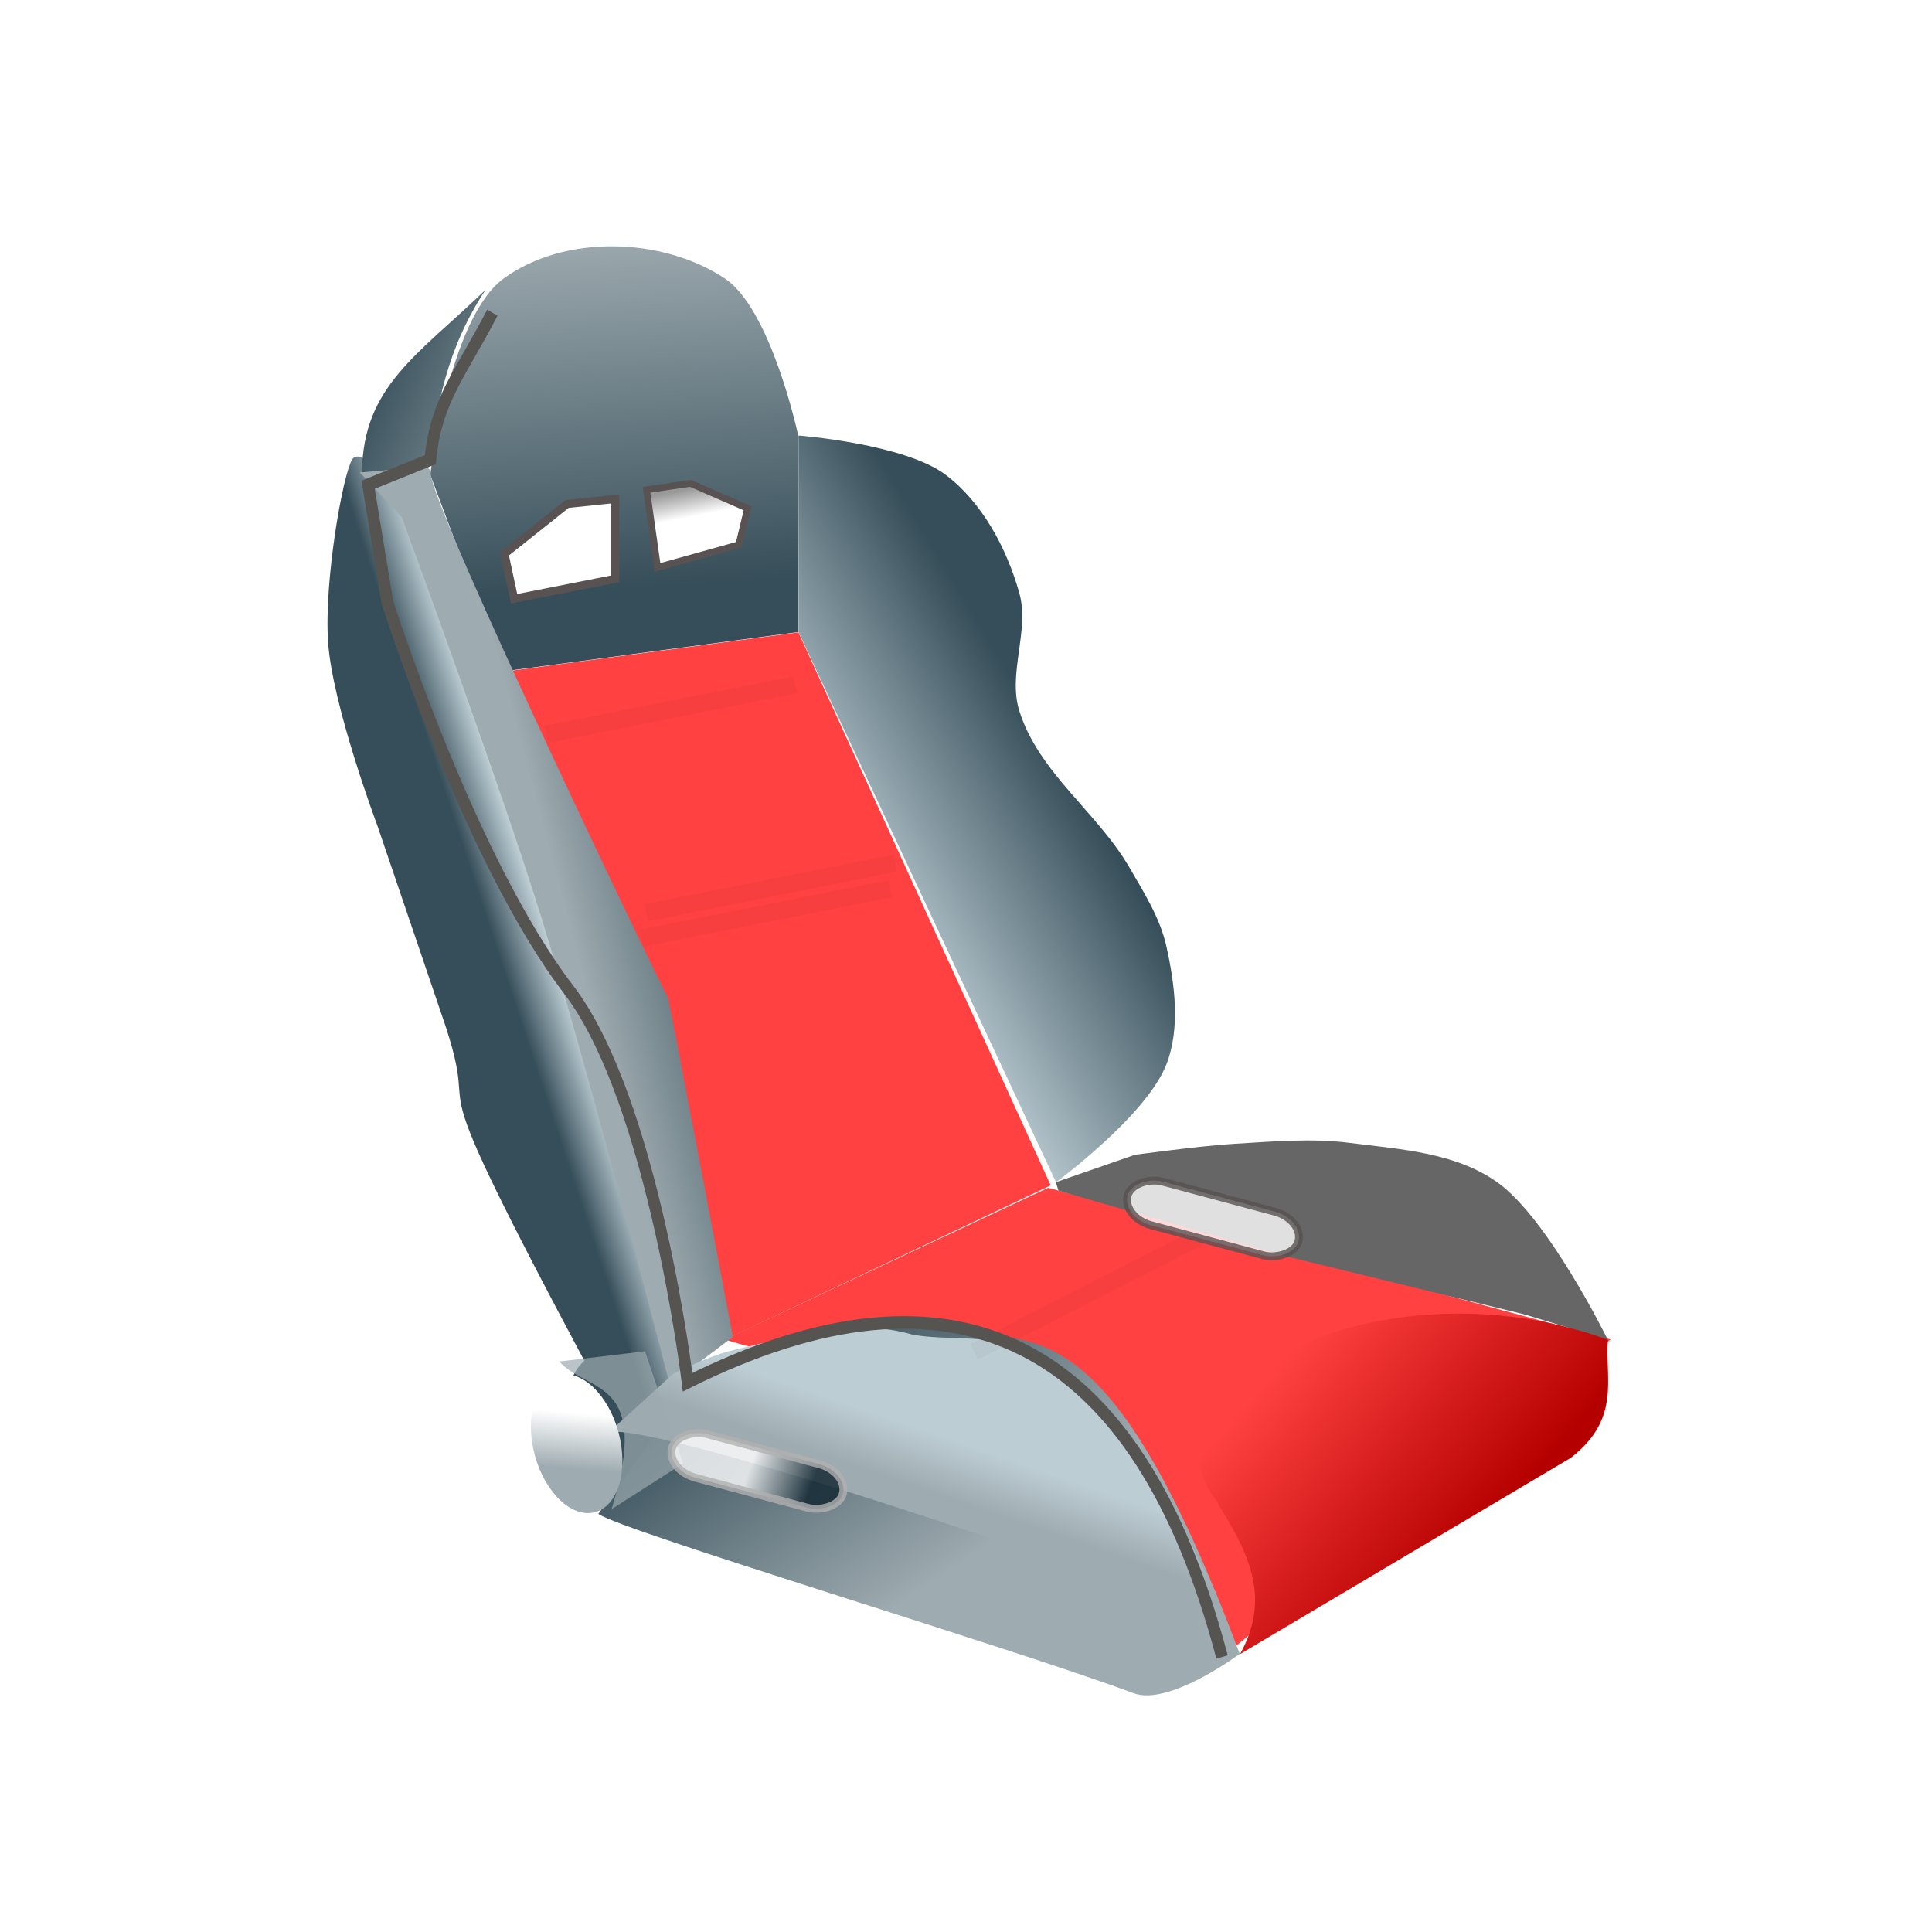 <?xml version="1.0" encoding="UTF-8"?>
<svg version="1.1" viewBox="0 0 64 64" xmlns="http://www.w3.org/2000/svg">
<defs>
<linearGradient id="i" x1="403.24" x2="405.75" y1="428.18" y2="432.31" gradientTransform="matrix(.963 0 0 1 15.268 0)" gradientUnits="userSpaceOnUse">
<stop stop-color="#364e59" offset="0"/>
<stop stop-color="#9eabb0" offset="1"/>
</linearGradient>
<linearGradient id="m" x1="406.97" x2="403.56" y1="418.54" y2="420.72" gradientUnits="userSpaceOnUse">
<stop stop-color="#364e59" offset="0"/>
<stop stop-color="#bdcdd4" offset="1"/>
</linearGradient>
<linearGradient id="j" x1="397.84" x2="398.59" y1="422.34" y2="422.1" gradientTransform="matrix(1.121 0 0 1.016 -48.006 -6.698)" gradientUnits="userSpaceOnUse">
<stop stop-color="#364e59" offset="0"/>
<stop stop-color="#bdcdd4" offset="1"/>
</linearGradient>
<linearGradient id="l" x1="400.65" x2="400.32" y1="416.84" y2="411.16" gradientUnits="userSpaceOnUse">
<stop stop-color="#364e59" offset="0"/>
<stop stop-color="#9eabb0" offset="1"/>
</linearGradient>
<linearGradient id="n" x1="399.59" x2="402.43" y1="423.32" y2="422.51" gradientUnits="userSpaceOnUse">
<stop stop-color="#9eabb0" offset="0"/>
<stop stop-color="#364e59" offset="1"/>
</linearGradient>
<linearGradient id="k" x1="395.71" x2="399.03" y1="413.68" y2="415.13" gradientUnits="userSpaceOnUse">
<stop stop-color="#364e59" offset="0"/>
<stop stop-color="#9eabb0" offset="1"/>
</linearGradient>
<filter id="a" x="-.031" y="-.153" width="1.062" height="1.305" color-interpolation-filters="sRGB">
<feGaussianBlur stdDeviation="0.063"/>
</filter>
<linearGradient id="h" x1="392.67" x2="393.06" y1="432.36" y2="431.27" gradientUnits="userSpaceOnUse">
<stop stop-color="#9eabb0" offset="0"/>
<stop stop-color="#fff" offset="1"/>
</linearGradient>
<filter id="o">
<feGaussianBlur stdDeviation="0.133"/>
</filter>
<linearGradient id="g" x1="414.81" x2="411.62" y1="431.91" y2="428.92" gradientUnits="userSpaceOnUse">
<stop stop-color="#b50000" offset="0"/>
<stop stop-color="#ff4141" offset="1"/>
</linearGradient>
<linearGradient id="f" x1="405.43" x2="410.66" y1="427.43" y2="428.32" gradientUnits="userSpaceOnUse">
<stop stop-color="#ff4141" offset="0"/>
<stop stop-color="#ff4141" offset="1"/>
</linearGradient>
<linearGradient id="e" x1="22" x2="22.182" y1="16.364" y2="17.273" gradientUnits="userSpaceOnUse">
<stop stop-color="#999" offset="0"/>
<stop stop-color="#fff" offset="1"/>
</linearGradient>
<linearGradient id="d" x1="17.818" x2="19.091" y1="17.455" y2="18.545" gradientUnits="userSpaceOnUse">
<stop stop-color="#fff" offset="0"/>
<stop stop-color="#fff" offset="1"/>
</linearGradient>
<linearGradient id="c" x1="41.028" x2="40.843" y1="-38.663" y2="-36.543" gradientUnits="userSpaceOnUse">
<stop stop-color="#0e232e" offset="0"/>
<stop stop-color="#fff" offset="1"/>
</linearGradient>
<linearGradient id="b" x1="405.14" x2="405.42" y1="431.14" y2="430.27" gradientUnits="userSpaceOnUse">
<stop stop-color="#9eabb0" offset="0"/>
<stop stop-color="#bdcdd4" offset="1"/>
</linearGradient>
</defs>
<g transform="matrix(1.95 0 0 2.083 -759.74 -848.82)">
<path transform="matrix(.883 -.222 .237 .829 -49.016 159.45)" d="m393.6 431.82c0 0.805-0.399 1.458-0.891 1.458s-0.891-0.653-0.891-1.458c0-0.805 0.399-1.458 0.891-1.458s0.891 0.653 0.891 1.458z" fill="#364e59" stroke-width="0"/>
<path d="m416.97 428.8-9.554-2.411-5.491 2.411c2.235 0.699 1.541-0.936 8.58 4.952z" fill="url(#f)" stroke-width="0"/>
<path d="m410.67 433.8s-1.197 0.838-1.805 0.625c-2.025-0.708-8.705-2.585-9.091-2.851l1.612-2.104s0.67-0.384 1.036-0.487c1.082-0.303 2.282-0.725 3.343-0.354 1.37 0.301 2.647-0.474 4.905 5.17z" fill="url(#i)" stroke-width="0"/>
<path d="m416.92 428.8s-1.007-1.924-1.875-2.5c-0.716-0.475-1.644-0.523-2.5-0.625-0.651-0.078-1.313-0.022-1.968 0.014-0.565 0.031-1.688 0.175-1.688 0.175l-1.343 0.436 0.045 0.134 3.795 1.027 4.107 0.938z" fill="#666" stroke-width="0"/>
<path d="m407.46 426.35-4.286-8.795-5 0.625c1.833 3.362 3.446 6.792 3.75 10.625z" fill="#ff4141" stroke-width="0"/>
<path d="m407.55 426.3-4.375-8.75v-3.125s1.798 0.13 2.5 0.625c0.614 0.433 1.032 1.156 1.25 1.875 0.181 0.598-0.198 1.282 0 1.875 0.329 0.988 1.327 1.614 1.875 2.5 0.245 0.396 0.518 0.797 0.625 1.25 0.144 0.608 0.239 1.298 0 1.875-0.338 0.817-1.875 1.875-1.875 1.875z" fill="url(#m)" stroke-width="0"/>
<path d="m401.55 429.45-1.244-5.758-1.856-3.788c-0.532-1.614-1.343-2.854-2.156-4.69 0 0-0.561-0.626-0.701-0.408-0.162 0.252-0.477 1.923-0.41 2.895 0.07 1.014 0.839 2.93 0.839 2.93l1.089 2.998c0.866 2.328-0.912-0.272 3.279 7z" fill="url(#j)" stroke-width="0"/>
<path d="m403.17 417.55v-3.125s-0.457-2.01-1.25-2.5c-1.063-0.657-2.715-0.701-3.75 0-0.929 0.629-1.25 3.125-1.25 3.125l1.25 3.125z" fill="url(#l)" stroke-width="0"/>
<path d="m402.06 428.76-1.071 0.759s-1.36-4.935-2.176-7.411c-0.7-2.123-2.378-6.384-2.378-6.384l-0.714-0.714s1.23-0.222 1.205 0c-0.05 0.455 4.01 8.365 4.026 8.342s1.108 5.408 1.108 5.408z" fill="url(#n)" stroke-width="0"/>
<path d="m395.76 415.01c0.015-1.37 0.956-1.869 2.098-2.902-0.676 0.969-0.807 1.818-0.982 2.812z" fill="url(#k)" stroke-width="0"/>
<path d="m416.3 430.68c0.851-0.625 0.574-1.25 0.625-1.875-3.89-1.33-8.077 0.8-6.655 2.558 0.484 0.744 0.975 1.487 0.405 2.442z" fill="url(#g)" stroke-width="0"/>
<path d="m409.96 432.28s0.766 1.216 0.245 0.993c-1.831-0.786-9.832-3.267-10.27-2.981l1.118-0.951s0.62-0.282 0.959-0.358c1.002-0.222 2.113-0.533 3.096-0.26 1.268 0.221 2.762-0.59 4.853 3.557z" fill="url(#b)" stroke-width="0"/>
<path transform="matrix(.87 0 0 .795 51.731 85.755)" d="m399.03 419.4 4.864-0.991" fill="none" filter="url(#a)" opacity=".171" stroke="#000" stroke-width=".349px"/>
<path transform="matrix(.87 0 0 .795 53.433 88.591)" d="m399.03 419.4 4.864-0.991" fill="none" filter="url(#a)" opacity=".171" stroke="#000" stroke-width=".349px"/>
<path transform="matrix(.87 0 0 .795 53.352 88.996)" d="m399.03 419.4 4.864-0.991" fill="none" filter="url(#a)" opacity=".171" stroke="#000" stroke-width=".349px"/>
<path transform="matrix(.841 -.225 .206 .768 -15.822 196.68)" d="m399.03 419.4 4.864-0.991" fill="none" filter="url(#a)" opacity=".171" stroke="#000" stroke-width=".349px"/>
<path transform="matrix(.799 -.2 .214 .747 -6.778 186.43)" d="m393.6 431.82c0 0.805-0.399 1.458-0.891 1.458s-0.891-0.653-0.891-1.458c0-0.805 0.399-1.458 0.891-1.458s0.891 0.653 0.891 1.458z" fill="url(#h)" stroke-width="0"/>
<path d="m400 431.5 1.215-0.729-0.648-1.782-1.458 0.162c0.501 0.511 1.578 0.255 0.891 2.35z" fill="#9eabb0" opacity=".693" stroke-width="0"/>
<path d="m410.37 433.85c-1.43-5.07-4.537-6.493-9.079-4.369 0 0-0.573-4.476-2.021-6.245-1.694-2.069-3.079-6.158-3.079-6.158l-0.328-1.87 1.058-0.399c0.093-0.945 0.532-1.392 1.053-2.337" fill="none" filter="url(#o)" stroke="#555451" stroke-width=".2"/>
</g>
<rect x=".176" y=".176" width="63.648" height="63.648" opacity="0" stroke-width=".352"/>
<path d="m18.785 16.695-2.074 1.652 0.319 1.487 3.349-0.661v-2.644z" fill="url(#d)" stroke="#585252" stroke-width=".268"/>
<path d="m22.873 16.012 1.893 0.826-0.291 1.207-2.694 0.75-0.364-2.571z" fill="url(#e)" stroke="#585252" stroke-width=".224"/>
<rect transform="rotate(105)" x="27.841" y="-52.189" width="1.494" height="5.858" ry="1.007" fill="#fff" opacity=".8" stroke="#585252" stroke-linecap="round" stroke-linejoin="round" stroke-width=".26"/>
<rect transform="rotate(105)" x="39.826" y="-39.776" width="1.494" height="5.858" ry="1.007" fill="url(#c)" opacity=".8" stroke="#b0b0b0" stroke-linecap="round" stroke-linejoin="round" stroke-width=".26"/>
</svg>

